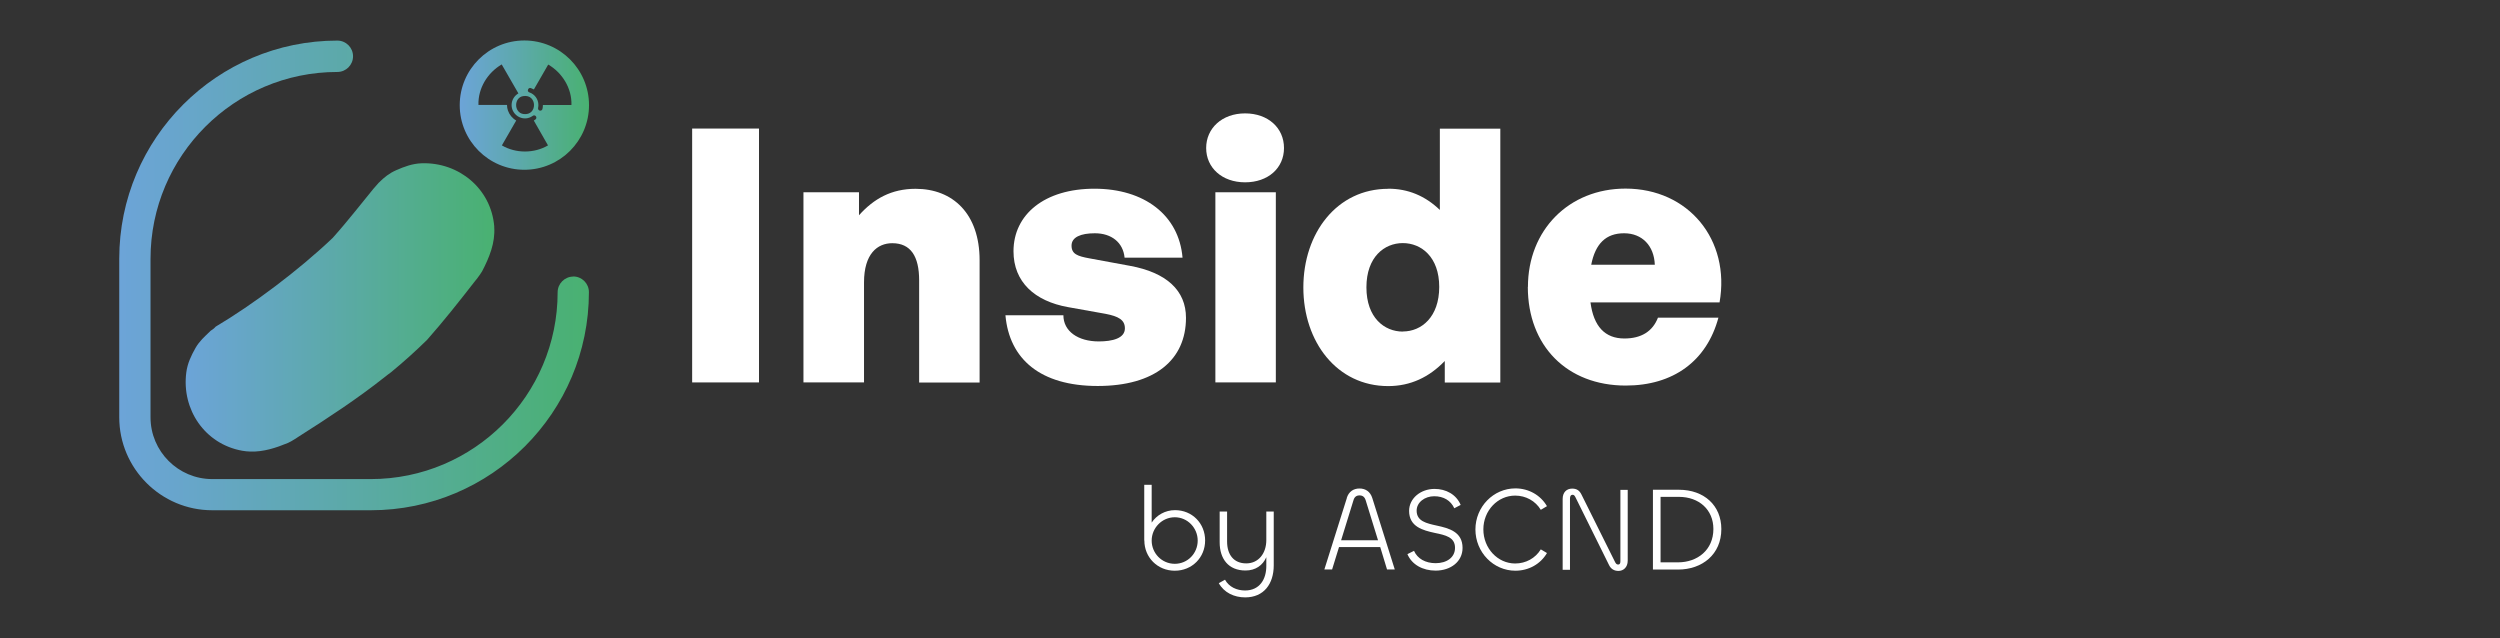 <?xml version="1.0" encoding="UTF-8"?>
<svg id="Calque_1" xmlns="http://www.w3.org/2000/svg" xmlns:xlink="http://www.w3.org/1999/xlink" version="1.1" viewBox="0 0 239 61">
  <rect x="0" y="0" width="239" height="61" fill="#333333" stroke="none"/>
  <!-- Generator: Adobe Illustrator 29.4.0, SVG Export Plug-In . SVG Version: 2.1.0 Build 152)  -->
  <defs>
    <style>
      .st0 {
        fill: url(#Dégradé_sans_nom_242);
      }

      .st1 {
        fill: url(#Dégradé_sans_nom_241);
      }

      .st2 {
        fill: #fff;
      }

      .st3 {
        fill: url(#Dégradé_sans_nom_24);
      }
    </style>
    <linearGradient id="Dégradé_sans_nom_24" data-name="Dégradé sans nom 24" x1="11.4" y1="26.33" x2="56.3" y2="26.33" gradientUnits="userSpaceOnUse">
      <stop offset="0" stop-color="#6ca4d8"/>
      <stop offset=".45" stop-color="#5da9ac"/>
      <stop offset="1" stop-color="#49b171"/>
    </linearGradient>
    <linearGradient id="Dégradé_sans_nom_241" data-name="Dégradé sans nom 24" x1="17.76" y1="29.38" x2="47.28" y2="29.38" xlink:href="#Dégradé_sans_nom_24"/>
    <linearGradient id="Dégradé_sans_nom_242" data-name="Dégradé sans nom 24" x1="43.95" y1="10.06" x2="56.3" y2="10.06" xlink:href="#Dégradé_sans_nom_24"/>
  </defs>
  <g>
    <g>
      <path class="st2" d="M109.39,51.68v-5.33h.71v3.61c.47-.71,1.29-1.19,2.23-1.19,1.65,0,2.88,1.27,2.88,2.9s-1.25,2.89-2.9,2.89-2.91-1.27-2.91-2.89ZM114.5,51.68c0-1.21-.97-2.23-2.19-2.23s-2.21,1.02-2.21,2.23.97,2.22,2.21,2.22,2.19-1.01,2.19-2.22Z"/>
      <path class="st2" d="M116.52,55.75l.59-.33c.39.7,1.13,1.03,1.92,1.03,1.37,0,2.05-1.05,2.03-2.4v-.78c-.34.77-1.02,1.27-1.99,1.27-1.62,0-2.47-1.1-2.47-2.7v-2.94h.71v2.87c0,1.25.63,2.09,1.83,2.09s1.92-.99,1.92-2.22v-2.74h.71v5.14c0,1.79-.95,3.07-2.73,3.07-1.05,0-2.02-.45-2.53-1.37Z"/>
      <path class="st2" d="M128.75,47.61c.19-.62.65-.91,1.22-.91s1.03.3,1.22.91l2.15,6.83h-.74l-.65-2.14h-3.94s-.66,2.14-.66,2.14h-.74l2.15-6.83ZM128.21,51.65h3.53l-1.18-3.82c-.1-.32-.29-.47-.59-.47s-.49.15-.58.47l-1.18,3.82Z"/>
      <path class="st2" d="M134.56,52.97l.62-.31c.33.75,1.09,1.18,2.07,1.18,1.05,0,1.85-.54,1.85-1.47,0-1.02-.91-1.21-1.92-1.42-1.15-.25-2.47-.59-2.47-2.11,0-1.2,1.11-2.1,2.43-2.1,1.1,0,2.08.53,2.5,1.53l-.61.32c-.34-.74-1.02-1.15-1.92-1.15s-1.68.58-1.68,1.38c0,1.01.94,1.21,1.94,1.43,1.15.25,2.45.59,2.45,2.13,0,1.3-1.12,2.17-2.58,2.17-1.21,0-2.26-.56-2.69-1.57Z"/>
      <path class="st2" d="M141.05,50.62c0-2.18,1.73-3.93,3.82-3.93,1.28,0,2.41.65,3.02,1.7l-.59.35c-.51-.85-1.43-1.36-2.45-1.36-1.67,0-3.04,1.43-3.04,3.23s1.36,3.26,3.04,3.26c1.02,0,1.93-.5,2.45-1.35l.59.35c-.61,1.05-1.74,1.69-3.02,1.69-2.09,0-3.82-1.75-3.82-3.95Z"/>
      <path class="st2" d="M149.39,54.45v-6.75c0-.64.38-.99.91-.99.43,0,.7.18.89.57l3.17,6.37c.11.23.18.32.34.32.14,0,.21-.1.21-.31v-6.83h.7v6.77c0,.64-.42.98-.88.98-.4,0-.72-.17-.91-.57l-3.18-6.42c-.09-.19-.16-.29-.3-.29-.17,0-.25.13-.25.37v6.8h-.7Z"/>
      <path class="st2" d="M160.42,54.45h-2.4v-7.63h2.48c2.42,0,4.06,1.51,4.06,3.76,0,2.42-1.83,3.87-4.14,3.87ZM160.5,47.5h-1.75v6.26h1.67c1.85,0,3.38-1.18,3.38-3.19,0-1.84-1.37-3.07-3.3-3.07Z"/>
    </g>
    <g>
      <path class="st2" d="M66.17,36.56V12.29h6.39v24.27h-6.39Z"/>
      <path class="st2" d="M82.59,36.56h-5.78v-18.18h5.31v2.2c1.42-1.59,3.11-2.53,5.41-2.53,3.58,0,6.12,2.4,6.12,6.83v11.69h-5.78v-9.77c0-2.3-.81-3.55-2.57-3.55-1.42,0-2.7,1.01-2.7,3.75v9.57Z"/>
      <path class="st2" d="M104.94,36.9c-5.48,0-8.45-2.57-8.82-6.76h5.54c0,1.52,1.39,2.5,3.38,2.5,1.32,0,2.5-.3,2.5-1.25,0-.81-.61-1.15-1.86-1.39l-3.58-.64c-3.18-.57-5.21-2.4-5.21-5.34,0-3.52,2.97-5.98,7.74-5.98s8.08,2.53,8.42,6.59h-5.54c-.14-1.45-1.25-2.33-2.84-2.33-1.35,0-2.23.37-2.23,1.18s.57,1.01,1.72,1.22l3.85.71c3.52.64,5.37,2.37,5.37,4.97,0,4.02-2.97,6.52-8.45,6.52Z"/>
      <path class="st2" d="M119.03,17.43c-2.2,0-3.72-1.39-3.72-3.28s1.52-3.31,3.72-3.31,3.72,1.39,3.72,3.31-1.52,3.28-3.72,3.28ZM116.19,36.56v-18.18h5.78v18.18h-5.78Z"/>
      <path class="st2" d="M132.72,18.04c1.89,0,3.52.68,4.93,2.03v-7.77h5.78v24.27h-5.31v-2.06c-1.49,1.55-3.28,2.4-5.41,2.4-4.9,0-8.11-4.23-8.11-9.43s3.21-9.43,8.11-9.43ZM134.11,31.69c1.79,0,3.48-1.39,3.48-4.26s-1.72-4.19-3.48-4.19-3.48,1.32-3.48,4.23,1.72,4.23,3.48,4.23Z"/>
      <path class="st2" d="M146.07,27.43c0-5.44,3.92-9.4,9.33-9.4,6.02,0,10.04,4.9,8.99,10.88h-12.34c.3,2.3,1.39,3.45,3.24,3.45,1.62,0,2.7-.68,3.21-1.99h5.78c-1.12,4.16-4.33,6.49-8.86,6.49-5.61,0-9.36-3.79-9.36-9.43ZM152.12,25.31h6.08c-.07-1.83-1.22-3.01-2.94-3.01s-2.74.98-3.14,3.01Z"/>
    </g>
  </g>
  <g>
    <path class="st3" d="M54.81,26.44c-.82,0-1.5.67-1.5,1.5,0,9.85-8.01,17.86-17.86,17.86h-15.16c-3.25,0-5.9-2.65-5.9-5.9v-15.16c0-9.85,8.01-17.86,17.86-17.86.83,0,1.5-.67,1.5-1.5s-.67-1.5-1.5-1.5c-11.5,0-20.85,9.35-20.85,20.85v15.16c0,4.9,3.99,8.89,8.89,8.89h15.16c11.5,0,20.85-9.35,20.85-20.85,0-.83-.67-1.5-1.5-1.5Z"/>
    <path class="st1" d="M20.61,31.24c-.17.18-.2.19-.2.19-.07.05-.17.12-.24.17-.05.03-.07.06-.1.09-.51.49-1.01.93-1.37,1.56-.42.74-.78,1.49-.89,2.36-.46,3.53,1.77,6.84,5.34,7.48.26.05.52.07.78.08,1.25.04,2.45-.35,3.61-.83.08-.03.17-.1.25-.13,0,0,0,0,.01,0,.27-.16.54-.32.8-.5,2.79-1.77,5.56-3.59,8.15-5.64.08-.06.11-.08.18-.14.15-.14.27-.19.45-.34,1.23-1.01,2.37-2.04,3.45-3.1,1.58-1.79,3.06-3.66,4.53-5.55.2-.24.39-.49.57-.75,0,0,0,0,0-.01.05-.07.11-.16.16-.24.69-1.33,1.26-2.71,1.16-4.22,0-.03,0-.05,0-.08-.3-3.61-3.39-6.15-6.94-6.03-.88.03-1.66.32-2.43.66-.66.29-1.14.67-1.68,1.21-.03.03-.41.46-.51.58-.97,1.17-2.43,3.07-3.89,4.69-3.22,3.07-7.65,6.39-11.2,8.49Z"/>
    <path class="st0" d="M50.13,16.23c3.41,0,6.18-2.77,6.18-6.18s-2.77-6.18-6.18-6.18-6.18,2.77-6.18,6.18,2.77,6.18,6.18,6.18ZM50.47,8.62c0-.15.15-.25.28-.2.1.04.2.08.29.13l1.37-2.38c1.35.79,2.27,2.28,2.22,3.87h-2.73c0,.13-.01.25-.04.37-.02.1-.11.17-.21.17h0c-.14,0-.24-.13-.21-.26.02-.09.03-.19.03-.28,0-.56-.36-1.04-.87-1.21-.09-.03-.14-.11-.14-.2h0ZM50.01,9.19c1.37-.23,1.4,1.9.03,1.71-.92-.13-.93-1.56-.03-1.71ZM47.97,6.17l1.37,2.38s0,0,0,0l.22.38c-.39.22-.65.64-.65,1.11,0,.19.04.38.12.54.2.43.65.74,1.16.74.09,0,.18-.01.27-.03.13-.03.26-.08.37-.15.04-.02.08-.05.11-.07.1-.08.25-.04.31.07h0c.05.1.03.22-.06.28-.05.04-.1.07-.15.1,0,0,0,0-.01,0l1.36,2.38c-1.33.78-3.08.78-4.41,0l1.37-2.38c-.37-.21-.65-.55-.79-.95-.06-.17-.09-.35-.09-.54h-2.73c-.05-1.59.87-3.08,2.22-3.87Z"/>
  </g>
</svg>